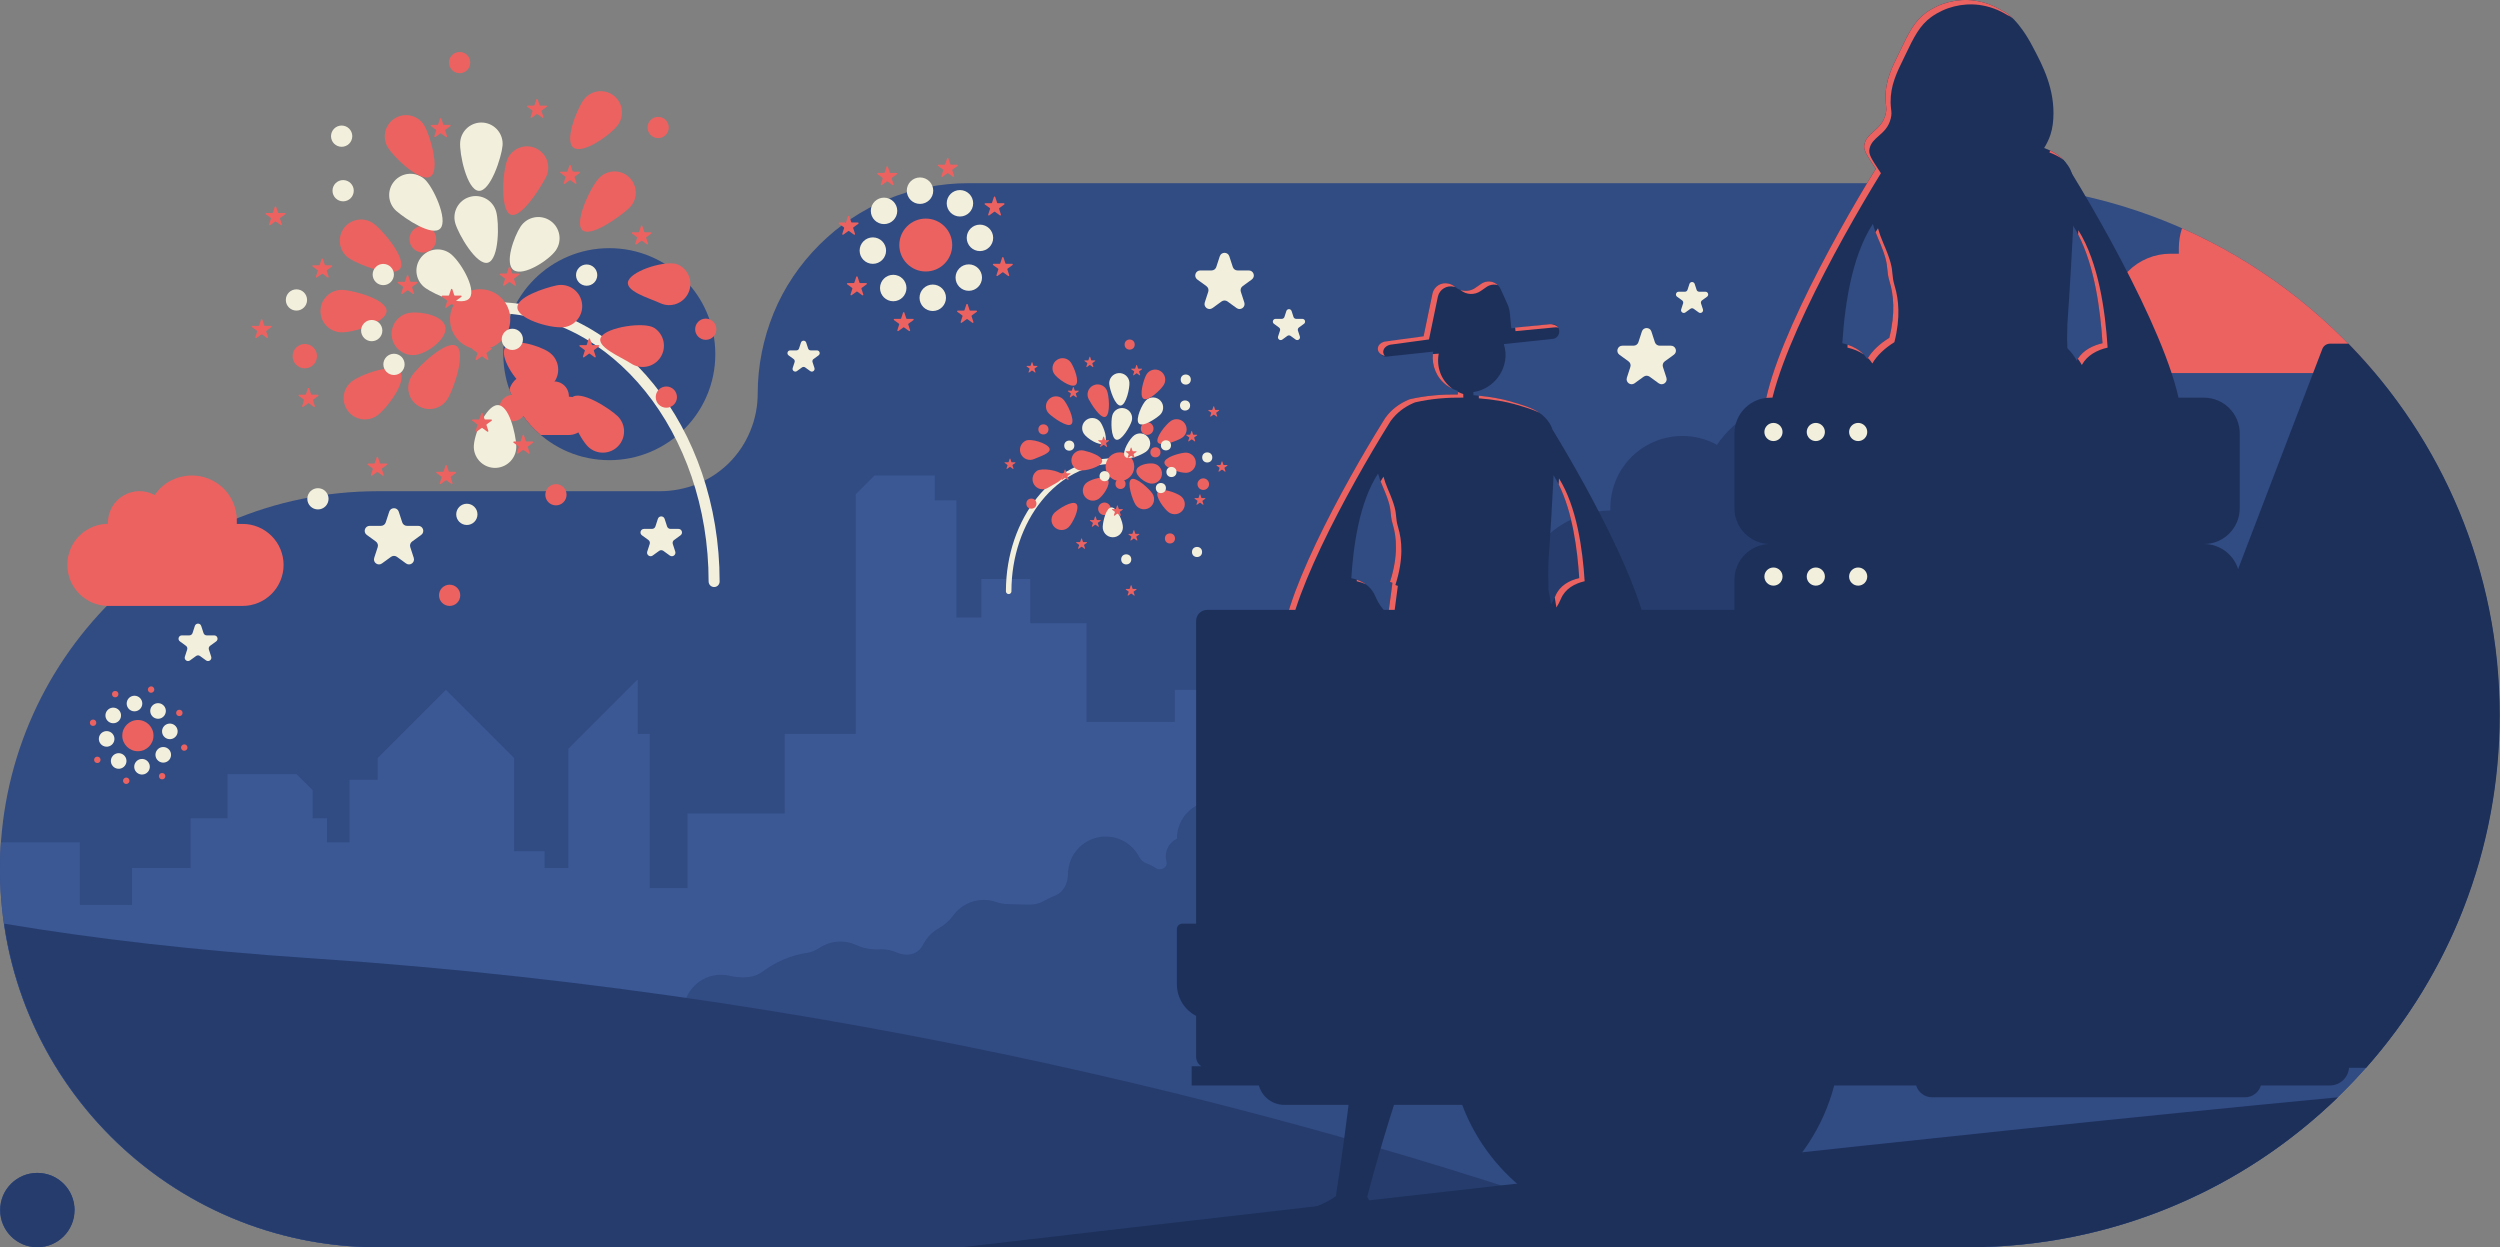 <?xml version="1.0" encoding="UTF-8"?><svg id="a" xmlns="http://www.w3.org/2000/svg" xmlns:xlink="http://www.w3.org/1999/xlink" viewBox="0 0 908 453"><rect x="0" y="0" width="908" height="453" fill="#808080" stroke="none"/><defs><clipPath id="b"><rect width="908" height="453" style="fill:none; stroke-width:0px;"/></clipPath></defs><g style="clip-path:url(#b);"><path d="m714.568,453H137.295C61.469,453,0,391.531,0,315.705s61.469-137.295,137.295-137.295h102.305c4.7,0,9.3-.899,13.6-2.598,3.44-1.438,6.7-3.396,9.55-5.823.71-.579,1.39-1.209,2.05-1.868,3.3-3.296,5.9-7.192,7.7-11.587,1.8-4.295,2.7-8.99,2.7-13.585,0-9.988,2-19.977,5.8-29.266,3.8-9.29,9.5-17.681,16.6-24.773,7.1-7.092,15.5-12.686,24.8-16.581,9.3-3.796,19.2-5.794,29.3-5.794h362.868c106.719,0,193.232,86.513,193.232,193.232s-86.513,193.232-193.232,193.232ZM259.801,128.633c0,21.263-17.237,38.5-38.5,38.5s-38.5-17.237-38.5-38.5,17.237-38.5,38.5-38.5,38.5,17.237,38.5,38.5ZM27,439.5c0,7.455-6.044,13.5-13.5,13.5s-13.5-6.045-13.5-13.5c0-7.456,6.044-13.5,13.5-13.5s13.5,6.044,13.5,13.5Z" style="fill:#314b83; fill-rule:evenodd; stroke-width:0px;"/><path d="m443.024,93.082c.545-1.676,2.916-1.676,3.461,0l1.265,3.893c.243.75.941,1.257,1.73,1.257h4.093c1.762,0,2.495,2.256,1.069,3.291l-3.311,2.406c-.638.464-.905,1.285-.661,2.034l1.265,3.893c.544,1.676-1.374,3.07-2.8,2.034l-3.311-2.406c-.638-.463-1.501-.463-2.139,0l-3.311,2.406c-1.426,1.036-3.344-.358-2.8-2.034l1.265-3.893c.244-.749-.023-1.57-.661-2.034l-3.311-2.406c-1.426-1.035-.693-3.291,1.069-3.291h4.093c.788,0,1.487-.507,1.73-1.257l1.265-3.893Z" style="fill:#f2f0dc; stroke-width:0px;"/><path d="m238.938,188.446c.386-1.187,2.067-1.187,2.452,0l.897,2.76c.173.531.668.89,1.226.89h2.901c1.249,0,1.768,1.598.758,2.332l-2.347,1.706c-.452.328-.641.91-.468,1.441l.896,2.759c.386,1.188-.974,2.175-1.984,1.441l-2.347-1.705c-.452-.328-1.064-.328-1.515,0l-2.347,1.705c-1.011.734-2.37-.253-1.984-1.441l.896-2.759c.173-.531-.016-1.113-.468-1.441l-2.347-1.706c-1.01-.734-.491-2.332.758-2.332h2.901c.558,0,1.053-.359,1.226-.89l.896-2.76Z" style="fill:#f2f0dc; stroke-width:0px;"/><path d="m141.364,185.838c.545-1.676,2.916-1.676,3.46,0l1.265,3.894c.244.749.942,1.257,1.73,1.257h4.094c1.762,0,2.495,2.255,1.069,3.29l-3.312,2.406c-.637.464-.904,1.285-.66,2.034l1.265,3.893c.544,1.676-1.374,3.07-2.8,2.034l-3.311-2.406c-.638-.463-1.501-.463-2.139,0l-3.312,2.406c-1.425,1.036-3.343-.358-2.799-2.034l1.265-3.893c.244-.749-.023-1.57-.661-2.034l-3.312-2.406c-1.425-1.035-.692-3.29,1.07-3.29h4.093c.788,0,1.487-.508,1.73-1.257l1.265-3.894Z" style="fill:#f2f0dc; stroke-width:0px;"/><path d="m596.329,120.402c.545-1.676,2.916-1.676,3.46,0l1.265,3.893c.244.749.942,1.257,1.73,1.257h4.094c1.762,0,2.495,2.255,1.069,3.291l-3.312,2.406c-.637.463-.904,1.284-.661,2.033l1.265,3.894c.545,1.676-1.373,3.069-2.799,2.033l-3.312-2.406c-.637-.463-1.5-.463-2.138,0l-3.312,2.406c-1.425,1.036-3.344-.357-2.799-2.033l1.265-3.894c.243-.749-.023-1.57-.661-2.033l-3.312-2.406c-1.425-1.036-.693-3.291,1.07-3.291h4.093c.788,0,1.487-.508,1.73-1.257l1.265-3.893Z" style="fill:#f2f0dc; stroke-width:0px;"/><path d="m613.604,103.123c.3-.923,1.605-.923,1.904,0l.697,2.143c.134.412.518.691.952.691h2.253c.97,0,1.373,1.242.588,1.812l-1.822,1.324c-.351.255-.498.707-.364,1.119l.696,2.143c.3.923-.756,1.69-1.541,1.12l-1.822-1.325c-.351-.255-.826-.255-1.177,0l-1.823,1.325c-.785.57-1.841-.197-1.541-1.12l.696-2.143c.134-.412-.012-.864-.363-1.119l-1.823-1.324c-.785-.57-.382-1.812.588-1.812h2.253c.434,0,.819-.279.953-.691l.696-2.143Z" style="fill:#f2f0dc; stroke-width:0px;"/><path d="m467.202,112.973c.299-.923,1.604-.923,1.904,0l.696,2.142c.134.413.519.692.953.692h2.253c.97,0,1.373,1.241.588,1.811l-1.823,1.325c-.351.255-.497.707-.363,1.119l.696,2.143c.3.922-.756,1.69-1.541,1.119l-1.823-1.324c-.351-.255-.826-.255-1.177,0l-1.822,1.324c-.785.571-1.841-.197-1.541-1.119l.696-2.143c.134-.412-.013-.864-.364-1.119l-1.822-1.325c-.785-.57-.382-1.811.588-1.811h2.253c.434,0,.818-.279.952-.692l.697-2.142Z" style="fill:#f2f0dc; stroke-width:0px;"/><path d="m290.903,124.427c.299-.922,1.604-.922,1.904,0l.696,2.143c.134.412.519.692.953.692h2.253c.97,0,1.373,1.241.588,1.811l-1.823,1.324c-.35.255-.497.707-.363,1.12l.696,2.142c.3.923-.756,1.69-1.541,1.12l-1.823-1.324c-.35-.255-.826-.255-1.177,0l-1.822,1.324c-.785.57-1.841-.197-1.541-1.12l.696-2.142c.134-.413-.013-.865-.364-1.12l-1.822-1.324c-.785-.57-.382-1.811.588-1.811h2.253c.434,0,.818-.28.953-.692l.696-2.143Z" style="fill:#f2f0dc; stroke-width:0px;"/><path d="m70.774,227.337c.363-1.116,1.942-1.116,2.304,0l.842,2.593c.162.499.627.837,1.152.837h2.726c1.174,0,1.662,1.501.712,2.191l-2.205,1.603c-.425.308-.602.855-.44,1.354l.842,2.593c.363,1.116-.915,2.044-1.864,1.354l-2.205-1.602c-.425-.309-1-.309-1.424,0l-2.205,1.602c-.949.69-2.227-.238-1.864-1.354l.842-2.593c.162-.499-.015-1.046-.44-1.354l-2.205-1.603c-.949-.69-.461-2.191.712-2.191h2.726c.525,0,.99-.338,1.152-.837l.842-2.593Z" style="fill:#f2f0dc; stroke-width:0px;"/><path d="m69.699,172.692c4.323.012,8.469,1.722,11.543,4.762,1.516,1.515,2.717,3.315,3.535,5.296s1.235,4.104,1.228,6.247v1.292h2.099c1.956,0,3.892.385,5.699,1.133,1.807.749,3.449,1.846,4.832,3.229,1.383,1.383,2.48,3.025,3.228,4.831.749,1.807,1.134,3.744,1.134,5.7,0,1.955-.385,3.892-1.134,5.699-.748,1.807-1.845,3.449-3.228,4.832-1.383,1.382-3.025,2.479-4.832,3.228-1.807.748-3.744,1.134-5.699,1.134h-48.755c-1.95-.001-3.881-.386-5.681-1.134s-3.436-1.844-4.812-3.225c-2.086-2.069-3.513-4.708-4.103-7.586-.59-2.878-.315-5.866.79-8.588,1.104-2.722,2.989-5.057,5.417-6.711,2.428-1.653,5.291-2.552,8.228-2.583v-.363c.007-1.993.521-3.951,1.493-5.691.982-1.734,2.401-3.182,4.117-4.197,1.715-1.023,3.667-1.579,5.664-1.615,1.996-.035,3.967.452,5.718,1.413,1.492-2.202,3.501-4.003,5.852-5.247,2.376-1.209,5.002-1.845,7.668-1.856Z" style="fill:#eb6261; fill-rule:evenodd; stroke-width:0px;"/><path d="m654.454,145.365c9.86.028,19.314,3.928,26.325,10.861,3.458,3.454,6.198,7.559,8.062,12.077,1.864,4.518,2.815,9.36,2.799,14.248v2.945h4.786c4.461,0,8.877.879,12.998,2.586,4.121,1.707,7.865,4.208,11.019,7.362s5.655,6.898,7.362,11.019c1.707,4.121,2.586,8.537,2.586,12.998,0,4.46-.879,8.877-2.586,12.997-1.707,4.121-4.208,7.865-7.362,11.019-3.154,3.154-6.898,5.656-11.019,7.363-4.121,1.707-8.537,2.585-12.998,2.585h-111.188c-4.448,0-8.851-.879-12.958-2.585-4.106-1.705-7.836-4.205-10.975-7.356-4.756-4.718-8.012-10.737-9.356-17.3-1.345-6.563-.718-13.377,1.801-19.585,2.518-6.208,6.817-11.533,12.354-15.304s12.066-5.821,18.765-5.891v-.828c.016-4.545,1.187-9.011,3.405-12.978,2.24-3.957,5.477-7.257,9.389-9.573,3.911-2.332,8.364-3.602,12.917-3.682,4.553-.081,9.048,1.03,13.04,3.222,3.402-5.022,7.985-9.13,13.346-11.966,5.418-2.759,11.408-4.209,17.488-4.234Z" style="fill:#253c6d; fill-rule:evenodd; stroke-width:0px;"/><path d="m792.501,82.896c27.132,11.972,50.989,30.004,69.857,52.38-1.025.149-2.062.225-3.103.225h-70.962c-2.846,0-5.665-.561-8.295-1.65-2.63-1.09-5.019-2.686-7.032-4.699-2.013-2.013-3.61-4.403-4.699-7.033-1.089-2.629-1.65-5.448-1.65-8.295,0-2.846.561-5.665,1.65-8.295,1.089-2.63,2.686-5.019,4.699-7.032,2.013-2.013,4.402-3.61,7.032-4.699,2.63-1.089,5.449-1.65,8.295-1.65h3.055v-1.88c-.008-2.507.382-4.995,1.153-7.372ZM196.4,157.998c-5.12-4.346-9.089-10.008-11.384-16.462.086-.327.194-.648.323-.962.382-.925.942-1.765,1.65-2.472,1.435-1.419,3.371-2.218,5.389-2.223,1.244.005,2.471.301,3.58.866,1.097.581,2.035,1.422,2.732,2.45.817-.449,1.737-.677,2.669-.66.932.017,1.843.276,2.644.754.801.474,1.463,1.149,1.922,1.959.454.812.694,1.727.697,2.657v.169c1.371.015,2.707.434,3.841,1.206,1.133.772,2.013,1.862,2.529,3.133.515,1.271.644,2.665.368,4.009-.275,1.343-.941,2.576-1.915,3.541-.642.645-1.406,1.157-2.246,1.506-.841.349-1.742.529-2.653.529h-10.146Z" style="fill:#eb6261; fill-rule:evenodd; stroke-width:0px;"/><path d="m137.295,453h577.273c70.81,0,132.723-38.088,166.372-94.894l-18.266-25.013-234.968-34.568-152.922-47.987h-48.106v11.663h-32.072v-35.862h-20.408v-16.036h-17.786v13.995h-9.04v-42.568h-7.872v-9.038h-21.865l-6.852,6.852v87.03h-25.804v28.864h-35.278v27.115h-13.704v-55.979h-4.375v-19.826l-25.219,25.22v43.296h-8.602v-6.122h-11.079v-33.821l-24.782-24.783-24.783,24.783v7.872h-10.204v22.741h-8.161v-8.746h-5.249v-10.205l-5.831-5.83h-25.076v16.035h-13.41v18.076h-21.283v13.412h-18.953v-22.742H.342c-.227,3.228-.342,6.486-.342,9.771,0,75.826,61.469,137.295,137.295,137.295Zm-110.295-13.396l-9.16-12.892c5.327,1.807,9.161,6.85,9.161,12.787,0,.035-0.0.07-0.0.105Z" style="fill:#3b5895; fill-rule:evenodd; stroke-width:0px;"/><path d="m798.235,433.997c-1.733-.23-3.427-.583-5.072-1.051-1.582-.45-3.263-.45-4.846,0-3.117.887-6.408,1.362-9.809,1.362-6.334,0-12.283-1.646-17.443-4.534-2.802-1.568-6.289-1.568-9.091,0-5.16,2.888-11.109,4.534-17.443,4.534-7.437,0-14.344-2.27-20.066-6.155-2.567-1.742-5.9-2.077-8.764-.884-4.232,1.764-8.876,2.738-13.748,2.738-2.814,0-5.499,1.341-7.194,3.588-6.528,8.656-16.898,14.251-28.575,14.251-12.511,0-23.521-6.422-29.914-16.15-3.307-5.033-12.215-7.569-17.673-5.024-4.588,2.14-9.705,3.335-15.101,3.335-4.648,0-9.088-.887-13.162-2.5-6.433-2.547-20.97,1.246-25.343,6.608-6.559,8.042-16.546,13.177-27.733,13.177-10.327,0-19.631-4.376-26.16-11.374-2.319-2.486-5.901-3.535-9.196-2.701-2.815.712-5.764,1.091-8.8,1.091-12.484,0-23.474-6.395-29.873-16.088-3.017-4.571-10.199-6.616-15.169-4.315-4.565,2.115-9.651,3.294-15.013,3.294-14.722,0-27.367-8.894-32.854-21.601-.551-1.275-1.671-2.237-3.011-2.599-1.994-.54-4.131.315-5.216,2.073-6.3,10.204-17.585,17.005-30.458,17.005-6.53,0-12.651-1.75-17.92-4.806-3.598-2.087-8.393-1.627-11.526,1.109-6.288,5.492-14.515,8.819-23.519,8.819-19.755,0-35.77-16.014-35.77-35.769,0-.016-.013-.029-.029-.028-.288.018-.58.028-.873.028-7.564,0-13.695-6.132-13.695-13.696,0-7.563,6.131-13.695,13.695-13.695,1.096,0,2.163.129,3.184.372,3.939.938,8.679.936,11.906-1.509,4.673-3.541,10.244-5.96,16.31-6.856,1.6-.236,3.087-.946,4.438-1.833,2.156-1.417,4.737-2.241,7.51-2.241,2.049,0,3.993.45,5.738,1.256,2.569,1.187,5.532,1.744,8.356,1.57.281-.017.565-.026.851-.026,1.97,0,3.843.416,5.535,1.165,2.275,1.006,5.002,1.165,7.122-.136,1.103-.677,1.943-1.71,2.533-2.863,1.24-2.422,3.18-4.427,5.553-5.746,2.062-1.147,3.902-2.776,5.288-4.686,2.488-3.432,6.531-5.664,11.094-5.664,1.646,0,3.224.291,4.686.823,2.05.746,4.388.76,6.57.76.726,0,1.483.031,2.252.063,2.771.114,5.705.235,7.974-1.067,1.476-.847,3.017-1.591,4.615-2.224,2.891-1.145,4.512-4.557,4.512-7.667,0-7.564,6.132-13.695,13.696-13.695,5.291,0,9.882,3.001,12.162,7.394.577,1.111,1.569,1.971,2.75,2.385,1.2.421,2.324,1.004,3.345,1.723,1.159.817,3.089.305,3.706-.971.223-.461.245-.983.107-1.476-.168-.604-.258-1.24-.258-1.897,0-2.803,1.636-5.224,4.006-6.359.023-.011.037-.034.037-.06,0-7.563,6.132-13.695,13.696-13.695,7.563,0,13.695,6.132,13.695,13.695,0,3.041,1.666,6.369,4.53,7.393,13.833,4.942,23.732,18.162,23.732,33.693,0,4.707-.909,9.201-2.561,13.317-.698,1.738.687,3.792,2.561,3.792,10.326,0,19.631,4.376,26.16,11.374,2.319,2.486,5.9,3.535,9.195,2.701,2.816-.712,5.764-1.091,8.801-1.091,4.648,0,9.088.887,13.162,2.5,6.433,2.547,20.97-1.246,25.343-6.608,6.559-8.042,16.546-13.177,27.733-13.177,12.51,0,23.521,6.422,29.914,16.15,3.307,5.032,12.215,7.569,17.673,5.024,4.587-2.14,9.704-3.335,15.101-3.335,2.814,0,5.499-1.341,7.194-3.588,6.528-8.656,16.898-14.251,28.575-14.251,7.437,0,14.345,2.27,20.067,6.154,2.566,1.743,5.899,2.077,8.763.884,4.233-1.763,8.877-2.737,13.748-2.737,6.334,0,12.283,1.646,17.443,4.533,2.802,1.569,6.289,1.569,9.091,0,5.16-2.887,11.109-4.533,17.443-4.533,3.401,0,6.692.475,9.809,1.362,1.583.45,3.264.45,4.846,0,3.117-.887,6.408-1.362,9.81-1.362,3.605,0,7.086.533,10.368,1.525,2.416.731,5.051.415,7.224-.87,4.635-2.74,9.941-4.464,15.612-4.866.048-.003.085-.043.085-.09,0-19.755,16.014-35.77,35.769-35.77,8.473,0,16.258,2.946,22.387,7.87-17.888,45.401-52.47,82.398-96.183,103.429Z" style="fill:#314b83; fill-rule:evenodd; stroke-width:0px;"/><path d="m610.336,453H137.397c-69.113,0-126.299-51.067-135.883-117.526,32.447,5.452,69.611,9.778,112.092,12.61,205.367,13.691,382.417,62.575,496.73,104.916Zm-596.734,0c7.456,0,13.5-6.044,13.5-13.5s-6.044-13.5-13.5-13.5S.102,432.044.102,439.5s6.044,13.5,13.5,13.5Z" style="fill:#253c6d; fill-rule:evenodd; stroke-width:0px;"/><path d="m349.33,453.001h365.34c52.266,0,99.684-20.751,134.468-54.463-140.868,13.375-336.167,35.301-499.808,54.463Z" style="fill:#1d305a; fill-rule:evenodd; stroke-width:0px;"/><path d="m520.288,106.522l-3.353,16.14-13.857,1.48c-1.376.147-2.382,1.471-2.245,2.956.136,1.486,1.362,2.571,2.738,2.424l16.945-1.811c-.695,4.464.827,9.223,4.929,12.258,1.292.928,2.654,1.589,4.038,2.006.008.423.019.857.035,1.303-5.572-.079-11.638.364-17.472,1.716l-.562.216c-3.4,1.464-6.202,3.605-8.24,6.42l-.022-.003-.183.292c-.329.473-.636.964-.921,1.474-13.705,22.048-38.542,66.991-36.358,83.855.22,1.698.419,3.29.606,4.781h0v.002c2.196,17.529,2.627,20.965,13.665,15.094,8.058-4.287,9.656-14.802,9.995-22.544,3.02-.201,6.855-1.796,11.718-3.998.625-.283,1.175-.551,1.655-.808-1.272,10.527-2.211,19.529-2.896,26.717-2.52,26.015-3.512,46.059-4.474,65.502-1.198,24.215-2.35,47.496-6.35,80.218-1.556,12.535-3.138,23.449-4.48,32.092l.154.015c-.845.611-1.83,1.258-3.012,1.909-5.226,2.892-10.123,3.523-13.192,3.918h-.001c-1.979.255-3.198.412-3.256,1.015-.066,1.75,10.129,3.66,10.835,3.728l.52.088c8.29,1.41,17.747,3.018,20.353-1.288,1.361-2.356.653-6.157-1.033-9.063,5.4-20.384,10.719-36.812,14.708-48.211,4.543-12.988,11.481-31.522,19.639-53.319l.001-.002.001-.002c1.891-5.053,3.848-10.28,5.855-15.655,3.976,8.005,7.82,15.717,11.471,23.043l.002.003.002.004c10.383,20.831,19.212,38.543,25.082,50.988,5.74,12.163,13.769,30.36,22.218,53.294-1.708,2.089-2.751,4.899-2.031,6.94,1.485,3.955,9.645,4.153,16.797,4.327l.449.011c.6.057,9.425.127,9.651-1.322.048-.504-.945-.829-2.558-1.356-2.501-.818-6.491-2.122-10.393-5.336-.123-.101-.242-.201-.359-.301l.216.021c-2.507-9.062-6.521-24.063-10.867-42.815-7.383-32.128-10.952-55.163-14.664-79.121h0c-2.98-19.237-6.052-39.069-11.265-64.682-1.596-7.897-3.741-18.01-6.502-29.926,4.21,1.874,7.599,3.19,10.325,3.372.339,7.742,1.937,18.257,9.995,22.544,11.038,5.871,11.469,2.435,13.665-15.094l.001-.014.002-.013c.186-1.484.384-3.068.603-4.756,2.104-16.243-20.862-58.538-34.802-81.331-.353-1.149-.842-2.006-1.483-2.865-.365-.504-.749-.965-1.156-1.391l-.021-.034-.01.001c-2.877-2.988-6.871-4.209-13.082-5.986-2.892-.832-7.481-1.685-12.907-2.106-.013-.376-.017-.759-.011-1.149,5.576-.821,10.479-5.184,11.52-11.45.344-1.952.155-4.026-.48-5.968l17.887-1.911c1.376-.147,2.382-1.47,2.245-2.956-.136-1.485-1.362-2.57-2.738-2.423l-14.677,1.568-.505-5.391c-.113-1.201-.424-2.374-.92-3.473l-2.411-5.336c-1.059-2.342-3.775-3.434-6.16-2.475-.331.133-.647.303-.941.507l-2.135,1.478c-2.235,1.548-5.228,1.415-7.317-.325l-.18-.15c-.577-.48-1.254-.826-1.983-1.01l-.241-.061c-2.577-.652-5.191.926-5.815,3.511Zm44.68,109.831c-.494,1.179-1.063,2.218-1.657,3.145-.234-1.754-.541-3.531-.929-5.328.021-1.887.011-3.87-.073-5.5.07-2.608.08-4.59.08-4.59.009-.089.972-13.879,1.684-27.873.069-1.274.13-2.47.183-3.594,6.463,10.347,8.578,25.657,9.322,37.355-3.623.835-7.061,2.699-8.61,6.385Zm-60.795,7.149c.478-3.781.996-7.731,1.557-11.84-.315-.106-.614-.209-.897-.309,3.082-9.53,2.384-16.358,1.016-20.907-.544-1.812-.64-2.89-.737-3.976-.171-1.918-.345-3.864-2.988-9.93-.689-1.593-1.216-3.11-1.612-4.549-6.774,10.348-8.96,26.042-9.719,37.977,3.624.835,7.061,2.699,8.61,6.385,1.343,3.199,3.231,5.375,4.681,7.045l.089.104Z" style="fill:#1d305a; fill-rule:evenodd; stroke-width:0px;"/><path d="m517.041,122.148l3.247-15.626c.624-2.585,3.238-4.163,5.815-3.511l.241.061c.729.184,1.406.53,1.983,1.01l.18.15c.018.015.037.031.055.046-.083-.026-.168-.05-.253-.071l-.241-.061c-2.577-.652-5.191.925-5.815,3.51l-3.247,15.626-13.467,1.829c-1.923.147-3.328,1.47-3.138,2.956.057.441.247.846.538,1.195-1.331-.301-2.358-1.199-2.503-2.33-.19-1.485,1.215-2.809,3.139-2.956l13.466-1.828Z" style="fill:#eb6261; stroke-width:0px;"/><path d="m520.407,128.607c-.372,4.195,1.21,8.529,5.038,11.362.713.512,1.447.943,2.194,1.296-.077-.053-.153-.107-.229-.161-4.225-3.127-5.714-8.083-4.86-12.661l-2.143.164Z" style="fill:#eb6261; stroke-width:0px;"/><path d="m529.491,142.345c.007.305.016.616.027.933-5.572-.079-11.638.364-17.472,1.716l-.562.216c-3.4,1.464-6.202,3.605-8.24,6.42l-.022-.003-.183.292c-.329.473-.636.964-.921,1.474-13.705,22.048-38.542,66.991-36.358,83.855.22,1.698.419,3.29.606,4.781v.002c1.459,11.639,2.138,17.065,5.662,17.678-1.899-2.192-2.562-7.487-3.697-16.544v-.001c-.187-1.491-.386-3.084-.606-4.781-2.185-16.865,22.653-61.808,36.358-83.856.285-.509.592-1.001.92-1.473l.184-.293.022.003c2.038-2.815,4.84-4.956,8.24-6.42l.562-.216c5.833-1.352,11.9-1.795,17.472-1.716-.016-.445-.027-.88-.035-1.303-.659-.198-1.313-.452-1.957-.764Z" style="fill:#eb6261; stroke-width:0px;"/><path d="m574.387,235.431c.421,7.644,2.186,17.562,9.953,21.694.218.115.43.227.639.335-6.912-4.686-8.35-14.448-8.669-21.745-.607-.04-1.248-.137-1.923-.284Z" style="fill:#eb6261; stroke-width:0px;"/><path d="m559.06,149.883c-2.668-1.809-6.162-2.856-11.003-4.241-2.539-.73-6.384-1.477-10.955-1.933-.003.326.002.646.013.962,5.426.42,10.015,1.273,12.907,2.105,3.734,1.069,6.667,1.936,9.038,3.107Z" style="fill:#eb6261; stroke-width:0px;"/><path d="m566.034,118.993c-.688-.826-1.937-1.332-3.29-1.229l-12.441,1.229.12,1.275,14.286-1.369c.459-.036.907,0,1.325.094Z" style="fill:#eb6261; stroke-width:0px;"/><path d="m544.003,103.554c-1.322-1.263-3.306-1.704-5.103-.982-.331.133-.647.303-.941.507l-2.135,1.478c-1.624,1.125-3.649,1.362-5.435.74l.082.069c2.089,1.74,5.083,1.873,7.318.325l2.135-1.478c.294-.203.609-.374.941-.507,1.038-.417,2.139-.446,3.138-.152Z" style="fill:#eb6261; stroke-width:0px;"/><path d="m564.689,216.988c.095-.207.189-.418.279-.635,1.549-3.686,4.987-5.55,8.61-6.385-.667-10.498-2.439-23.904-7.466-34.022.039-.763.076-1.495.109-2.199,6.463,10.347,8.578,25.657,9.322,37.355-3.624.836-7.062,2.699-8.61,6.386-.494,1.178-1.063,2.217-1.657,3.144-.16-1.204-.355-2.419-.587-3.644Z" style="fill:#eb6261; stroke-width:0px;"/><path d="m504.308,222.443c.44-3.457.913-7.054,1.422-10.781-.314-.106-.613-.209-.897-.309,3.082-9.53,2.384-16.358,1.016-20.907-.544-1.812-.64-2.89-.737-3.976-.171-1.918-.345-3.864-2.988-9.93-.252-.582-.482-1.154-.692-1.715.336-.581.684-1.148,1.045-1.699.396,1.438.923,2.955,1.612,4.548,2.643,6.066,2.817,8.012,2.988,9.93.096,1.086.192,2.164.736,3.977,1.369,4.548,2.066,11.376-1.015,20.906.283.1.582.203.897.309-.561,4.109-1.079,8.06-1.556,11.841l-.09-.104c-.537-.619-1.134-1.306-1.741-2.09Z" style="fill:#eb6261; stroke-width:0px;"/><path d="m492.794,210.549c-.013.185-.025.369-.036.553,1.13.261,2.243.622,3.286,1.107-.986-.702-2.091-1.246-3.25-1.66Z" style="fill:#eb6261; stroke-width:0px;"/><path d="m711.533,19.262c2.491-1.242,5.28-1.467,7.994-.91,2.719-.528,5.964.672,8.076,2.355,4.045,3.153,6.173,8.786,5.302,13.737-1.873,11.271-14.693,17.148-24.216,10.31-9.043-6.693-7.102-20.722,2.844-25.492Z" style="fill:#1d305a; stroke-width:0px;"/><path d="m723.388,31.663c1.436,1.52-1.967,5.043-3.184,11.54-.968,4.941-.197,9.26.589,12.396-2.29.175-4.492.457-6.782.632-.594-4.104-.726-7.869-.729-10.929-.045-8.79,1.523-10.713,2.088-11.448,2.418-2.532,6.671-3.604,8.018-2.191Z" style="fill:#1d305a; stroke-width:0px;"/><path d="m750.796,132.54c-9.128-1.495-16.507-1.895-21.538-2.069-10.684-.306-16.139.713-24.713-.11-.817-.079-1.735-.167-2.654-.255-7.33-.91-13.143-2.6-16.729-3.871,3.517-10.878,2.72-18.671,1.159-23.863-1.717-5.722.475-5.027-4.252-15.874-4.13-9.555-3.172-16.721-2.138-21.046,1.808-7.029,6.374-11.94,12.822-14.716.214-.082.428-.165.642-.247,16.022-3.713,33.586-1.423,41.105.74,8.121,2.324,12.923,3.814,16.288,8.459,2.647,3.547,3.029,7.082,1.994,26.43-.813,15.974-1.913,31.714-1.922,31.816,0,0-.012,2.263-.091,5.239.143,2.792.097,6.492.027,9.367Z" style="fill:#1d305a; stroke-width:0px;"/><path d="m683.322,58.061c-15.321,24.337-45.324,77.954-42.762,97.734.252,1.938.479,3.757.693,5.459,2.506,20.009,2.997,23.931,15.597,17.229,9.198-4.893,11.022-16.896,11.409-25.733,3.448-.23,7.825-2.05,13.375-4.563,7.027-3.182,5.676-4.74,2.672-8.202-1.655-1.906-3.811-4.39-5.344-8.041-1.767-4.209-5.691-6.335-9.828-7.289.925-14.542,3.706-33.972,12.731-45.651,11.868-15.358,5.917-20.361,1.457-20.943Z" style="fill:#1d305a; stroke-width:0px;"/><path d="m749.444,58.061c15.322,24.337,45.324,77.954,42.762,97.734-.251,1.938-.479,3.757-.692,5.459-2.506,20.009-2.998,23.931-15.597,17.229-9.198-4.893-11.023-16.896-11.409-25.733-3.448-.23-7.825-2.05-13.376-4.563-7.027-3.182-5.675-4.74-2.671-8.202,1.655-1.906,3.81-4.39,5.344-8.041,1.767-4.209,5.691-6.335,9.827-7.289-.925-14.542-3.705-33.972-12.73-45.651-11.868-15.358-5.917-20.361-1.458-20.943Z" style="fill:#1d305a; stroke-width:0px;"/><path d="m755.819,136.984c0,11.971-17.797,21.676-39.75,21.676s-39.751-9.705-39.751-21.676,17.797-21.675,39.751-21.675,39.75,9.704,39.75,21.675Z" style="fill:#1d305a; stroke-width:0px;"/><path d="m738.345,17.1c3.559,6.673,8.083,15.347,7.415,26.098-.741,11.863-7.785,12.085-7.34,22.91.074.667.074,1.113.148,1.779,1.038,10.677,7.414,14.978,6.895,25.58-.519,8.378-5.263,18.017-13.494,22.54-16.237,8.823-40.334-5.339-42.039-17.573-.593-4.3,1.705-7.192,2.818-10.973.716-2.398.691-4.957-.074-7.34-.668-2.446-3.189-6.302-8.157-13.938-6.45-9.861-7.933-11.344-7.34-13.865,1.038-4.449,6.303-4.968,7.711-10.974.519-2.15,0-2.818-.074-5.708-.074-6.155,2.15-10.751,4.893-16.312,3.708-7.859,5.71-11.641,9.788-14.681,5.06-3.642,11.312-5.232,17.497-4.448,3.635.494,7.124,1.758,10.232,3.707,1.557.519,6.154,3.633,11.121,13.198Z" style="fill:#1d305a; stroke-width:0px;"/><path d="m730.986,6.586c-.826-.61-1.48-.946-1.907-1.088-3.108-1.949-6.596-3.213-10.232-3.707-6.185-.784-12.437.806-17.497,4.448-4.078,3.04-6.08,6.822-9.787,14.681-2.743,5.561-4.968,10.157-4.894,16.312.027,1.059.114,1.82.188,2.465.128,1.115.215,1.882-.113,3.244-.757,3.227-2.627,4.87-4.356,6.389-1.49,1.309-2.875,2.526-3.356,4.585-.477,2.03.392,3.388,4.12,8.993-15.783,25.575-43.19,75.543-40.736,94.483.251,1.938.479,3.756.692,5.457v.002c1.212,9.677,1.953,15.591,3.82,18.361-3.346-1.364-4.126-7.586-5.675-19.956l-.001-.002c-.213-1.702-.441-3.52-.692-5.457-2.453-18.941,24.953-68.909,40.736-94.483-3.727-5.606-4.597-6.963-4.119-8.993.48-2.059,1.866-3.276,3.355-4.585,1.73-1.52,3.599-3.162,4.356-6.389.329-1.362.241-2.129.114-3.244-.074-.645-.161-1.405-.188-2.465-.074-6.155,2.15-10.751,4.893-16.312,3.708-7.859,5.71-11.641,9.788-14.681,5.06-3.642,11.312-5.232,17.497-4.448,3.635.494,7.124,1.758,10.232,3.707.709.236,2.047,1.009,3.762,2.683Zm13.69,48.121c-.124.214-.249.425-.375.633,1.938.749,3.592,1.574,5.029,2.617-1.32-1.344-2.845-2.371-4.654-3.25Zm29.182,122.478c-5.837-5.804-7.171-15.434-7.495-22.84-.569-.038-1.164-.119-1.785-.24.475,7.944,2.265,17.895,9.28,23.08Zm-19.19-46.889c2.007-3.133,5.407-4.821,8.964-5.641-.777-12.216-2.863-27.881-8.861-39.504.027-.527.052-1.04.076-1.541,7.377,11.811,9.791,29.287,10.641,42.64-3.805.878-7.431,2.747-9.363,6.317-.41-.776-.897-1.533-1.457-2.271Zm-68.347-27.924c1.386,4.609,2.17,11.269-.133,20.317-3.407,2.116-6.069,4.596-7.766,7.32.603.592,1.145,1.258,1.609,2.004,1.679-2.885,4.436-5.508,8.012-7.728,2.303-9.049,1.52-15.709.133-20.318-.621-2.069-.73-3.299-.841-4.539-.195-2.189-.393-4.41-3.411-11.334-.786-1.818-1.387-3.55-1.839-5.193-.304.464-.599.937-.887,1.419.261.712.551,1.438.871,2.179,3.018,6.924,3.216,9.145,3.411,11.335.11,1.24.22,2.471.841,4.54Zm-9.439,26.364c-1.573-1.675-3.62-2.805-5.822-3.542-.025.355-.048.707-.07,1.056,2.104.485,4.153,1.274,5.892,2.486Z" style="fill:#eb6261; fill-rule:evenodd; stroke-width:0px;"/><path d="m852.971,124.819c33.988,34.827,54.93,82.442,54.93,134.949,0,49.127-18.333,93.972-48.53,128.067h-6.21c-.284,3.583-3.283,6.402-6.939,6.402h-25.059c-.748,2.489-3.056,4.301-5.788,4.301h-113.633c-2.732,0-5.04-1.812-5.788-4.301h-29.776c-7.929,30.521-35.668,53.055-68.67,53.055-30.406,0-56.344-19.127-66.438-46.006h-64.607c-4.411,0-8.124-2.987-9.227-7.049h-24.416v-6.961h3.573c-1.173-.698-1.959-1.978-1.959-3.441v-14.857c-4.152-2.171-6.985-6.519-6.985-11.528v-19.976c0-1.104.896-2,2-2h4.985v-109.961c0-2.209,1.79-4,4-4h191.523v-10.927c0-7.179,5.82-13,13-13-7.18,0-13-5.82-13-13v-27.151c0-7.179,5.82-13,13-13h157.52c7.179,0,13,5.821,13,13v27.151c0,7.18-5.821,13-13,13,5.824,0,10.753,3.83,12.407,9.109l30.587-79.948c.444-1.161,1.559-1.928,2.802-1.928h6.698Z" style="fill:#1d305a; fill-rule:evenodd; stroke-width:0px;"/><path d="m644.121,160.195c1.821,0,3.297-1.476,3.297-3.297,0-1.82-1.476-3.296-3.297-3.296s-3.297,1.476-3.297,3.296c0,1.821,1.476,3.297,3.297,3.297Zm0,52.514c1.821,0,3.297-1.476,3.297-3.296,0-1.821-1.476-3.297-3.297-3.297s-3.297,1.476-3.297,3.297c0,1.82,1.476,3.296,3.297,3.296Zm18.68-55.811c0,1.821-1.476,3.297-3.297,3.297s-3.297-1.476-3.297-3.297c0-1.82,1.476-3.296,3.297-3.296s3.297,1.476,3.297,3.296Zm-3.297,55.811c1.821,0,3.297-1.476,3.297-3.296,0-1.821-1.476-3.297-3.297-3.297s-3.297,1.476-3.297,3.297c0,1.82,1.476,3.296,3.297,3.296Zm18.68-55.811c0,1.821-1.476,3.297-3.297,3.297s-3.297-1.476-3.297-3.297c0-1.82,1.476-3.296,3.297-3.296s3.297,1.476,3.297,3.296Zm-3.297,55.811c1.821,0,3.297-1.476,3.297-3.296,0-1.821-1.476-3.297-3.297-3.297s-3.297,1.476-3.297,3.297c0,1.82,1.476,3.296,3.297,3.296Z" style="fill:#f2f0dc; fill-rule:evenodd; stroke-width:0px;"/><path d="m259.369,211.21c0-54.952-35.861-99.5-80.098-99.5" style="fill:none; stroke:#f2f0dc; stroke-linecap:round; stroke-width:4px;"/><circle cx="174.384" cy="115.984" r="10.947" style="fill:#eb6261; stroke-width:0px;"/><circle cx="153.577" cy="86.877" r="4.857" style="fill:#eb6261; stroke-width:0px;"/><path d="m159.969,82.94c2.815-3.202-2.603-15.085-5.805-17.9-3.202-2.814-8.08-2.5-10.894.702-2.815,3.202-2.5,8.08.702,10.894s13.183,9.506,15.997,6.304Z" style="fill:#f2f0dc; stroke-width:0px;"/><path d="m250.016,106.388c1.814-3.858.157-8.456-3.702-10.269-3.858-1.814-16.236,1.864-18.049,5.722-1.814,3.858,7.623,6.436,11.482,8.249,3.858,1.814,8.456.156,10.269-3.702Z" style="fill:#eb6261; stroke-width:0px;"/><circle cx="186.211" cy="148.195" r="4.799" style="fill:#eb6261; stroke-width:0px;"/><path d="m161.792,118.931c-.548-4.228-8.61-5.886-12.838-5.337-4.228.549-7.21,4.422-6.661,8.649.549,4.228,4.421,7.21,8.649,6.661,4.228-.549,11.399-5.746,10.85-9.973Z" style="fill:#eb6261; stroke-width:0px;"/><path d="m224.562,161.98c2.923-3.103,2.777-7.988-.327-10.911-3.103-2.923-13.687-9.691-16.61-6.588-2.922,3.104,2.922,14.904,6.026,17.826,3.103,2.923,7.989,2.777,10.911-.327Z" style="fill:#eb6261; stroke-width:0px;"/><path d="m211.287,109.582c-.896-4.168-5.002-6.82-9.17-5.924-4.167.897-15.05,4.302-14.154,8.47.897,4.168,13.232,7.52,17.4,6.624,4.168-.896,6.82-5.002,5.924-9.17Z" style="fill:#eb6261; stroke-width:0px;"/><path d="m162.42,145.101c2.349-3.557,6.896-17.097,3.338-19.446-3.557-2.349-13.872,7.381-16.221,10.938-2.349,3.558-1.37,8.346,2.187,10.695,3.558,2.35,8.346,1.37,10.696-2.187Z" style="fill:#eb6261; stroke-width:0px;"/><path d="m145.387,97.512c2.349-3.558-6.449-14.167-10.006-16.516-3.558-2.349-8.346-1.37-10.696,2.187-2.349,3.558-1.369,8.346,2.188,10.695,3.557,2.349,16.164,7.191,18.514,3.634Z" style="fill:#eb6261; stroke-width:0px;"/><path d="m177.215,95.396c4.098-1.176,4.152-14.497,2.976-18.595-1.176-4.098-5.451-6.467-9.549-5.291-4.097,1.176-6.466,5.451-5.291,9.549,1.176,4.098,7.766,15.513,11.864,14.338Z" style="fill:#f2f0dc; stroke-width:0px;"/><path d="m198.265,64.405c1.954-3.789.465-8.445-3.324-10.398-3.79-1.953-8.445-.465-10.398,3.325-1.953,3.789-3.038,18.572.751,20.525,3.79,1.953,11.018-9.662,12.971-13.451Z" style="fill:#eb6261; stroke-width:0px;"/><path d="m201.959,90.8c2.349-3.558,1.37-8.346-2.188-10.695-3.557-2.349-8.345-1.37-10.695,2.188-2.349,3.557-6.012,13.503-2.454,15.852,3.557,2.349,12.987-3.787,15.337-7.345Z" style="fill:#f2f0dc; stroke-width:0px;"/><path d="m201.462,138.51c2.349-3.557,1.37-8.345-2.187-10.695-3.558-2.349-13.395-5.358-15.744-1.8-2.349,3.557,3.679,12.333,7.236,14.683,3.557,2.349,8.346,1.37,10.695-2.188Z" style="fill:#eb6261; stroke-width:0px;"/><path d="m224.625,45.086c2.35-3.557,1.37-8.346-2.187-10.695-3.557-2.349-8.346-1.37-10.695,2.187-2.349,3.558-6.91,14.772-3.353,17.121,3.558,2.349,13.886-5.056,16.235-8.614Z" style="fill:#eb6261; stroke-width:0px;"/><path d="m170.652,108.126c2.401-3.522-3.817-13.794-7.339-16.195-3.522-2.402-8.325-1.493-10.726,2.029-2.402,3.522-1.493,8.324,2.029,10.726s13.634,6.962,16.036,3.44Z" style="fill:#f2f0dc; stroke-width:0px;"/><path d="m140.403,113.108c.365-4.248-11.376-7.44-15.623-7.805-4.248-.364-7.987,2.783-8.352,7.031-.365,4.247,2.783,7.986,7.03,8.351,4.248.365,16.58-3.33,16.945-7.577Z" style="fill:#eb6261; stroke-width:0px;"/><circle cx="110.7" cy="129.355" r="4.428" style="fill:#eb6261; stroke-width:0px;"/><path d="m156.292,64.15c3.664-2.18-.013-14.902-2.193-18.566-2.18-3.664-6.917-4.867-10.58-2.687-3.664,2.18-4.867,6.917-2.687,10.581,2.18,3.664,11.797,12.852,15.46,10.672Z" style="fill:#eb6261; stroke-width:0px;"/><path d="m182.522,52.909c.378-4.246-2.758-7.995-7.005-8.373-4.246-.378-7.995,2.758-8.373,7.004-.378,4.246,2.45,17.392,6.697,17.77,4.246.378,8.302-12.155,8.681-16.401Z" style="fill:#f2f0dc; stroke-width:0px;"/><path d="m228.435,75.636c3.126-2.898,3.311-7.782.413-10.909-2.898-3.127-7.782-3.312-10.908-.414-3.127,2.898-9.453,16.026-6.555,19.153,2.898,3.127,13.923-4.932,17.05-7.83Z" style="fill:#eb6261; stroke-width:0px;"/><path d="m239.864,129.823c2.349-3.557,1.37-8.346-2.187-10.695-3.558-2.349-16.964-.387-19.313,3.171-2.349,3.557,7.248,7.362,10.805,9.712,3.557,2.349,8.346,1.37,10.695-2.188Z" style="fill:#eb6261; stroke-width:0px;"/><path d="m180.215,169.923c4.257-.23,7.522-3.867,7.292-8.124-.229-4.257-2.608-14.894-6.865-14.665-4.257.23-8.78,11.239-8.551,15.496.23,4.257,3.867,7.522,8.124,7.293Z" style="fill:#f2f0dc; stroke-width:0px;"/><path d="m137.009,150.903c3.47-2.476,10.851-12.287,8.375-15.757-2.477-3.47-13.873.715-17.343,3.191-3.47,2.477-4.276,7.297-1.799,10.767,2.476,3.47,7.297,4.276,10.767,1.799Z" style="fill:#eb6261; stroke-width:0px;"/><path d="m136.803,166.084c.077-.236.411-.236.488,0l.679,2.09c.034.106.133.178.244.178h2.198c.248,0,.351.317.15.463l-1.778,1.292c-.09.065-.127.181-.093.286l.679,2.091c.077.236-.193.432-.394.286l-1.778-1.292c-.09-.065-.212-.065-.301,0l-1.779,1.292c-.201.146-.471-.05-.394-.286l.679-2.091c.035-.105-.003-.221-.093-.286l-1.778-1.292c-.201-.146-.098-.463.151-.463h2.198c.111,0,.209-.072.243-.178l.679-2.09Z" style="fill:#eb6261; stroke-width:0px;"/><circle cx="107.67" cy="108.947" r="3.86" style="fill:#f2f0dc; stroke-width:0px;"/><circle cx="124.625" cy="69.267" r="3.86" style="fill:#f2f0dc; stroke-width:0px;"/><path d="m99.803,75.084c.077-.236.411-.236.488,0l.679,2.091c.034.105.133.177.244.177h2.198c.248,0,.351.318.15.464l-1.778,1.292c-.09.065-.127.181-.093.286l.679,2.09c.077.236-.193.432-.394.286l-1.778-1.292c-.09-.065-.212-.065-.301,0l-1.778,1.292c-.201.146-.471-.05-.394-.286l.679-2.09c.034-.106-.003-.221-.093-.286l-1.778-1.292c-.201-.146-.098-.464.151-.464h2.198c.111,0,.209-.071.244-.177l.679-2.091Z" style="fill:#eb6261; stroke-width:0px;"/><path d="m159.803,43.084c.077-.236.411-.236.488,0l.679,2.091c.034.105.133.177.244.177h2.198c.248,0,.351.318.15.464l-1.778,1.292c-.09.065-.127.181-.093.286l.679,2.09c.077.236-.193.432-.394.286l-1.778-1.292c-.09-.065-.212-.065-.301,0l-1.779,1.292c-.201.146-.471-.05-.394-.286l.679-2.09c.035-.106-.003-.221-.093-.286l-1.778-1.292c-.201-.146-.098-.464.151-.464h2.198c.111,0,.209-.071.243-.177l.679-2.091Z" style="fill:#eb6261; stroke-width:0px;"/><path d="m194.803,36.084c.077-.236.411-.236.488,0l.679,2.09c.034.106.133.177.244.177h2.198c.248,0,.351.318.15.464l-1.778,1.292c-.09.065-.127.181-.093.286l.679,2.09c.077.236-.193.432-.394.286l-1.778-1.292c-.09-.065-.212-.065-.301,0l-1.779,1.292c-.201.146-.471-.05-.394-.286l.679-2.09c.035-.106-.003-.221-.093-.286l-1.778-1.292c-.201-.146-.098-.464.151-.464h2.198c.111,0,.209-.071.243-.177l.679-2.09Z" style="fill:#eb6261; stroke-width:0px;"/><circle cx="163.305" cy="216.218" r="3.86" style="fill:#eb6261; stroke-width:0px;"/><path d="m232.803,82.084c.077-.236.411-.236.488,0l.679,2.09c.034.106.133.177.244.177h2.198c.248,0,.351.318.15.464l-1.778,1.292c-.09.065-.127.181-.093.286l.679,2.09c.077.236-.193.432-.394.286l-1.778-1.292c-.09-.065-.212-.065-.301,0l-1.779,1.292c-.201.146-.471-.05-.394-.286l.679-2.09c.035-.106-.003-.221-.093-.286l-1.778-1.292c-.201-.146-.098-.464.151-.464h2.198c.111,0,.209-.071.243-.177l.679-2.09Z" style="fill:#eb6261; stroke-width:0px;"/><circle cx="256.338" cy="119.574" r="3.86" style="fill:#eb6261; stroke-width:0px;"/><path d="m184.803,97.084c.077-.236.411-.236.488,0l.679,2.091c.034.105.133.177.244.177h2.198c.248,0,.351.318.15.464l-1.778,1.292c-.09.065-.127.181-.093.286l.679,2.091c.077.236-.193.432-.394.286l-1.778-1.292c-.09-.065-.212-.065-.301,0l-1.779,1.292c-.201.146-.471-.05-.394-.286l.679-2.091c.035-.105-.003-.221-.093-.286l-1.778-1.292c-.201-.146-.098-.464.151-.464h2.198c.111,0,.209-.071.243-.177l.679-2.091Z" style="fill:#eb6261; stroke-width:0px;"/><circle cx="213.069" cy="99.92" r="3.86" style="fill:#f2f0dc; stroke-width:0px;"/><path d="m189.803,158.084c.077-.236.411-.236.488,0l.679,2.09c.034.106.133.178.244.178h2.198c.248,0,.351.317.15.463l-1.778,1.292c-.09.065-.127.181-.093.286l.679,2.091c.077.236-.193.432-.394.286l-1.778-1.292c-.09-.065-.212-.065-.301,0l-1.779,1.292c-.201.146-.471-.05-.394-.286l.679-2.091c.035-.105-.003-.221-.093-.286l-1.778-1.292c-.201-.146-.098-.463.151-.463h2.198c.111,0,.209-.072.243-.178l.679-2.09Z" style="fill:#eb6261; stroke-width:0px;"/><path d="m161.803,169.084c.077-.236.411-.236.488,0l.679,2.09c.034.106.133.178.244.178h2.198c.248,0,.351.317.15.463l-1.778,1.292c-.09.065-.127.181-.093.286l.679,2.091c.077.236-.193.432-.394.286l-1.778-1.292c-.09-.065-.212-.065-.301,0l-1.779,1.292c-.201.146-.471-.05-.394-.286l.679-2.091c.035-.105-.003-.221-.093-.286l-1.778-1.292c-.201-.146-.098-.463.151-.463h2.198c.111,0,.209-.072.243-.178l.679-2.09Z" style="fill:#eb6261; stroke-width:0px;"/><circle cx="115.473" cy="181.168" r="3.86" style="fill:#f2f0dc; stroke-width:0px;"/><path d="m111.803,141.084c.077-.236.411-.236.488,0l.679,2.09c.034.106.133.178.244.178h2.198c.248,0,.351.317.15.463l-1.778,1.292c-.09.065-.127.181-.093.286l.679,2.091c.077.236-.193.432-.394.286l-1.778-1.292c-.09-.065-.212-.065-.301,0l-1.779,1.292c-.201.146-.471-.05-.394-.286l.679-2.091c.035-.105-.003-.221-.093-.286l-1.778-1.292c-.201-.146-.098-.463.151-.463h2.198c.111,0,.209-.072.243-.178l.679-2.09Z" style="fill:#eb6261; stroke-width:0px;"/><path d="m174.803,124.084c.077-.236.411-.236.488,0l.679,2.09c.034.106.133.178.244.178h2.198c.248,0,.351.317.15.463l-1.778,1.292c-.09.065-.127.181-.093.286l.679,2.091c.077.236-.193.432-.394.286l-1.778-1.292c-.09-.065-.212-.065-.301,0l-1.779,1.292c-.201.146-.471-.05-.394-.286l.679-2.091c.035-.105-.003-.221-.093-.286l-1.778-1.292c-.201-.146-.098-.463.151-.463h2.198c.111,0,.209-.072.243-.178l.679-2.09Z" style="fill:#eb6261; stroke-width:0px;"/><path d="m163.803,105.084c.077-.236.411-.236.488,0l.679,2.091c.034.105.133.177.244.177h2.198c.248,0,.351.317.15.463l-1.778,1.292c-.09.065-.127.181-.093.287l.679,2.09c.077.236-.193.432-.394.287l-1.778-1.292c-.09-.066-.212-.066-.301,0l-1.779,1.292c-.201.145-.471-.051-.394-.287l.679-2.09c.035-.106-.003-.222-.093-.287l-1.778-1.292c-.201-.146-.098-.463.151-.463h2.198c.111,0,.209-.072.243-.177l.679-2.091Z" style="fill:#eb6261; stroke-width:0px;"/><circle cx="239.041" cy="46.308" r="3.86" style="fill:#eb6261; stroke-width:0px;"/><circle cx="186.08" cy="123.248" r="3.86" style="fill:#f2f0dc; stroke-width:0px;"/><path d="m213.803,123.084c.077-.236.411-.236.488,0l.679,2.09c.034.106.133.178.244.178h2.198c.248,0,.351.317.15.463l-1.778,1.292c-.09.065-.127.181-.093.286l.679,2.091c.077.236-.193.432-.394.286l-1.778-1.292c-.09-.065-.212-.065-.301,0l-1.779,1.292c-.201.146-.471-.05-.394-.286l.679-2.091c.035-.105-.003-.221-.093-.286l-1.778-1.292c-.201-.146-.098-.463.151-.463h2.198c.111,0,.209-.072.243-.178l.679-2.09Z" style="fill:#eb6261; stroke-width:0px;"/><circle cx="143.096" cy="132.34" r="3.86" style="fill:#f2f0dc; stroke-width:0px;"/><path d="m147.803,100.084c.077-.236.411-.236.488,0l.679,2.09c.034.106.133.178.244.178h2.198c.248,0,.351.317.15.463l-1.778,1.292c-.09.065-.127.181-.093.286l.679,2.091c.077.236-.193.432-.394.286l-1.778-1.292c-.09-.065-.212-.065-.301,0l-1.779,1.292c-.201.146-.471-.05-.394-.286l.679-2.091c.035-.105-.003-.221-.093-.286l-1.778-1.292c-.201-.146-.098-.463.151-.463h2.198c.111,0,.209-.072.243-.178l.679-2.09Z" style="fill:#eb6261; stroke-width:0px;"/><circle cx="135.012" cy="120.07" r="3.86" style="fill:#f2f0dc; stroke-width:0px;"/><circle cx="139.207" cy="99.709" r="3.86" style="fill:#f2f0dc; stroke-width:0px;"/><path d="m116.803,94.084c.077-.236.411-.236.488,0l.679,2.091c.034.105.133.177.244.177h2.198c.248,0,.351.318.15.464l-1.778,1.292c-.09.065-.127.181-.093.286l.679,2.091c.077.236-.193.432-.394.286l-1.778-1.292c-.09-.065-.212-.065-.301,0l-1.779,1.292c-.201.146-.471-.05-.394-.286l.679-2.091c.035-.106-.003-.221-.093-.286l-1.778-1.292c-.201-.146-.098-.464.151-.464h2.198c.111,0,.209-.071.243-.177l.679-2.091Z" style="fill:#eb6261; stroke-width:0px;"/><path d="m94.803,116.084c.077-.236.411-.236.487,0l.679,2.09c.034.106.133.178.244.178h2.198c.248,0,.351.317.151.463l-1.778,1.292c-.09.065-.127.181-.093.286l.679,2.091c.077.236-.194.432-.394.286l-1.778-1.292c-.09-.065-.211-.065-.301,0l-1.778,1.292c-.201.146-.471-.05-.394-.286l.679-2.091c.034-.105-.003-.221-.093-.286l-1.778-1.292c-.201-.146-.098-.463.151-.463h2.198c.111,0,.209-.072.244-.178l.679-2.09Z" style="fill:#eb6261; stroke-width:0px;"/><circle cx="124.088" cy="49.457" r="3.86" style="fill:#f2f0dc; stroke-width:0px;"/><path d="m206.803,60.084c.077-.236.411-.236.488,0l.679,2.091c.034.105.133.177.244.177h2.198c.248,0,.351.318.15.464l-1.778,1.292c-.09.065-.127.181-.093.286l.679,2.09c.077.236-.193.432-.394.286l-1.778-1.292c-.09-.065-.212-.065-.301,0l-1.779,1.292c-.201.146-.471-.05-.394-.286l.679-2.09c.035-.106-.003-.221-.093-.286l-1.778-1.292c-.201-.146-.098-.464.151-.464h2.198c.111,0,.209-.071.243-.177l.679-2.091Z" style="fill:#eb6261; stroke-width:0px;"/><circle cx="166.936" cy="22.73" r="3.86" style="fill:#eb6261; stroke-width:0px;"/><circle cx="242.014" cy="144.231" r="3.86" style="fill:#eb6261; stroke-width:0px;"/><circle cx="201.916" cy="179.692" r="3.86" style="fill:#eb6261; stroke-width:0px;"/><path d="m174.803,150.084c.077-.236.411-.236.488,0l.679,2.09c.034.106.133.178.244.178h2.198c.248,0,.351.317.15.463l-1.778,1.292c-.09.065-.127.181-.093.286l.679,2.091c.077.236-.193.432-.394.286l-1.778-1.292c-.09-.065-.212-.065-.301,0l-1.779,1.292c-.201.146-.471-.05-.394-.286l.679-2.091c.035-.105-.003-.221-.093-.286l-1.778-1.292c-.201-.146-.098-.463.151-.463h2.198c.111,0,.209-.072.243-.178l.679-2.09Z" style="fill:#eb6261; stroke-width:0px;"/><circle cx="169.559" cy="186.816" r="3.86" style="fill:#f2f0dc; stroke-width:0px;"/><path d="m366.35,214.762c0-26.127,17.05-47.307,38.082-47.307" style="fill:none; stroke:#f2f0dc; stroke-linecap:round; stroke-width:2px;"/><circle cx="406.754" cy="169.488" r="5.205" style="fill:#eb6261; stroke-width:0px;"/><circle cx="416.648" cy="155.648" r="2.309" style="fill:#eb6261; stroke-width:0px;"/><path d="m413.606,153.777c-1.338-1.523,1.238-7.173,2.76-8.511,1.523-1.338,3.842-1.188,5.18.334,1.338,1.522,1.189,3.841-.334,5.179-1.522,1.339-6.268,4.52-7.606,2.998Z" style="fill:#f2f0dc; stroke-width:0px;"/><path d="m370.797,164.925c-.863-1.834-.075-4.02,1.76-4.883,1.834-.862,7.719.887,8.581,2.721.863,1.834-3.624,3.06-5.459,3.922-1.834.862-4.02.074-4.882-1.76Z" style="fill:#eb6261; stroke-width:0px;"/><circle cx="401.132" cy="184.802" r="2.282" transform="translate(-35.434 251.648) rotate(-33.441)" style="fill:#eb6261; stroke-width:0px;"/><path d="m412.741,170.888c.261-2.01,4.094-2.798,6.104-2.537s3.428,2.102,3.167,4.112c-.261,2.01-2.102,3.428-4.112,3.167-2.01-.261-5.42-2.732-5.159-4.742Z" style="fill:#eb6261; stroke-width:0px;"/><path d="m382.896,191.356c-1.39-1.475-1.32-3.798.155-5.188,1.476-1.389,6.508-4.607,7.897-3.132,1.39,1.476-1.389,7.086-2.864,8.476-1.476,1.389-3.798,1.32-5.188-.156Z" style="fill:#eb6261; stroke-width:0px;"/><path d="m389.209,166.444c.426-1.982,2.378-3.243,4.36-2.817,1.981.426,7.155,2.045,6.729,4.027-.426,1.982-6.291,3.575-8.273,3.149-1.981-.426-3.242-2.378-2.816-4.359Z" style="fill:#eb6261; stroke-width:0px;"/><path d="m412.442,183.331c-1.117-1.691-3.278-8.129-1.587-9.246,1.691-1.116,6.595,3.51,7.712,5.201,1.117,1.691.652,3.968-1.04,5.085-1.691,1.117-3.968.651-5.085-1.04Z" style="fill:#eb6261; stroke-width:0px;"/><path d="m420.542,160.705c-1.117-1.691,3.065-6.736,4.757-7.853,1.691-1.117,3.968-.651,5.085,1.04,1.117,1.692.651,3.968-1.04,5.085-1.692,1.117-7.685,3.42-8.802,1.728Z" style="fill:#eb6261; stroke-width:0px;"/><path d="m405.406,159.699c-1.948-.559-1.974-6.893-1.415-8.841s2.592-3.075,4.54-2.516c1.948.559,3.074,2.592,2.516,4.54-.559,1.949-3.693,7.376-5.641,6.817Z" style="fill:#f2f0dc; stroke-width:0px;"/><path d="m395.401,144.964c-.929-1.801-.221-4.015,1.58-4.943,1.802-.929,4.015-.221,4.944,1.58.929,1.802,1.444,8.83-.357,9.759-1.802.928-5.239-4.594-6.167-6.396Z" style="fill:#eb6261; stroke-width:0px;"/><path d="m393.645,157.514c-1.117-1.692-.652-3.968,1.04-5.085,1.691-1.117,3.968-.652,5.085,1.04,1.117,1.691,2.858,6.42,1.167,7.537-1.692,1.117-6.175-1.801-7.292-3.492Z" style="fill:#f2f0dc; stroke-width:0px;"/><path d="m393.88,180.198c-1.117-1.692-.652-3.968,1.04-5.085,1.691-1.117,6.368-2.548,7.485-.856,1.117,1.691-1.749,5.864-3.44,6.981-1.692,1.117-3.968.651-5.085-1.04Z" style="fill:#eb6261; stroke-width:0px;"/><path d="m382.866,135.779c-1.117-1.691-.651-3.968,1.04-5.085,1.692-1.117,3.968-.651,5.085,1.04,1.117,1.692,3.286,7.024,1.594,8.141-1.691,1.117-6.602-2.404-7.719-4.096Z" style="fill:#eb6261; stroke-width:0px;"/><path d="m408.527,165.751c-1.142-1.674,1.815-6.558,3.489-7.7,1.675-1.142,3.958-.71,5.1.965,1.142,1.675.71,3.958-.965,5.1-1.674,1.142-6.482,3.31-7.624,1.635Z" style="fill:#f2f0dc; stroke-width:0px;"/><path d="m422.912,168.12c-.173-2.02,5.409-3.537,7.428-3.711,2.02-.173,3.797,1.323,3.971,3.343.173,2.019-1.323,3.797-3.343,3.971-2.019.173-7.882-1.584-8.056-3.603Z" style="fill:#eb6261; stroke-width:0px;"/><circle cx="437.032" cy="175.845" r="2.105" style="fill:#eb6261; stroke-width:0px;"/><path d="m415.355,144.843c-1.742-1.036.006-7.085,1.042-8.827,1.037-1.742,3.289-2.314,5.031-1.277,1.742,1.036,2.314,3.288,1.277,5.03-1.036,1.742-5.608,6.111-7.35,5.074Z" style="fill:#eb6261; stroke-width:0px;"/><path d="m402.885,139.499c-.179-2.019,1.312-3.802,3.331-3.982,2.018-.179,3.801,1.312,3.981,3.331.179,2.018-1.165,8.269-3.184,8.448-2.019.18-3.948-5.779-4.128-7.797Z" style="fill:#f2f0dc; stroke-width:0px;"/><path d="m381.056,150.304c-1.487-1.378-1.575-3.7-.197-5.187,1.378-1.486,3.7-1.574,5.187-.196,1.486,1.378,4.494,7.619,3.116,9.106-1.378,1.486-6.62-2.345-8.106-3.723Z" style="fill:#eb6261; stroke-width:0px;"/><path d="m375.62,176.067c-1.117-1.691-.651-3.968,1.04-5.085,1.692-1.117,8.065-.184,9.182,1.508,1.117,1.691-3.445,3.5-5.137,4.617-1.691,1.117-3.968.652-5.085-1.04Z" style="fill:#eb6261; stroke-width:0px;"/><path d="m403.98,195.132c-2.024-.109-3.576-1.838-3.467-3.862s1.24-7.081,3.264-6.972c2.024.109,4.174,5.343,4.065,7.367-.109,2.024-1.838,3.577-3.862,3.467Z" style="fill:#f2f0dc; stroke-width:0px;"/><path d="m424.522,186.09c-1.65-1.178-5.159-5.842-3.981-7.492,1.177-1.65,6.595.34,8.245,1.517,1.65,1.178,2.033,3.47.855,5.119-1.177,1.65-3.469,2.033-5.119.856Z" style="fill:#eb6261; stroke-width:0px;"/><circle cx="424.926" cy="195.559" r="1.835" style="fill:#eb6261; stroke-width:0px;"/><circle cx="438.473" cy="166.142" r="1.835" style="fill:#f2f0dc; stroke-width:0px;"/><circle cx="430.411" cy="147.276" r="1.835" style="fill:#f2f0dc; stroke-width:0px;"/><path d="m440.697,147.653c.042-.129.224-.129.266,0l.37,1.14c.019.057.073.096.133.096h1.199c.135,0,.191.173.082.253l-.97.704c-.049.036-.069.099-.051.157l.371,1.139c.042.129-.106.236-.215.157l-.97-.705c-.049-.035-.115-.035-.164,0l-.97.705c-.109.079-.256-.028-.215-.157l.371-1.139c.018-.058-.002-.121-.051-.157l-.97-.704c-.109-.08-.053-.253.082-.253h1.199c.06,0,.114-.039.133-.096l.37-1.14Z" style="fill:#eb6261; stroke-width:0px;"/><path d="m412.697,132.653c.042-.129.224-.129.266,0l.37,1.14c.019.057.073.096.133.096h1.199c.135,0,.191.173.082.253l-.97.704c-.049.036-.069.099-.051.157l.371,1.139c.042.129-.106.236-.215.157l-.97-.705c-.049-.035-.115-.035-.164,0l-.97.705c-.109.079-.256-.028-.215-.157l.371-1.139c.018-.058-.002-.121-.051-.157l-.97-.704c-.109-.08-.053-.253.082-.253h1.199c.06,0,.114-.039.133-.096l.37-1.14Z" style="fill:#eb6261; stroke-width:0px;"/><path d="m395.697,129.653c.042-.129.224-.129.266,0l.37,1.14c.019.057.073.096.133.096h1.199c.135,0,.191.173.082.253l-.97.704c-.049.036-.069.099-.051.157l.371,1.139c.042.129-.106.236-.215.157l-.97-.705c-.049-.035-.115-.035-.164,0l-.97.705c-.109.079-.256-.028-.215-.157l.371-1.139c.018-.058-.002-.121-.051-.157l-.97-.704c-.109-.08-.053-.253.082-.253h1.199c.06,0,.114-.039.133-.096l.37-1.14Z" style="fill:#eb6261; stroke-width:0px;"/><path d="m410.697,212.653c.042-.129.224-.129.266,0l.37,1.14c.019.057.073.096.133.096h1.199c.135,0,.191.173.082.253l-.97.704c-.049.036-.069.099-.051.157l.371,1.139c.042.129-.106.236-.215.157l-.97-.705c-.049-.035-.115-.035-.164,0l-.97.705c-.109.079-.256-.028-.215-.157l.371-1.139c.018-.058-.002-.121-.051-.157l-.97-.704c-.109-.08-.053-.253.082-.253h1.199c.06,0,.114-.039.133-.096l.37-1.14Z" style="fill:#eb6261; stroke-width:0px;"/><circle cx="378.969" cy="155.956" r="1.835" style="fill:#eb6261; stroke-width:0px;"/><path d="m366.697,166.653c.042-.129.224-.129.266,0l.37,1.14c.019.057.073.096.133.096h1.199c.135,0,.191.173.082.253l-.97.704c-.049.036-.069.099-.051.157l.371,1.139c.042.129-.106.236-.215.157l-.97-.705c-.049-.035-.115-.035-.164,0l-.97.705c-.109.079-.256-.028-.215-.157l.371-1.139c.018-.058-.002-.121-.051-.157l-.97-.704c-.109-.08-.053-.253.082-.253h1.199c.06,0,.114-.039.133-.096l.37-1.14Z" style="fill:#eb6261; stroke-width:0px;"/><path d="m400.697,158.653c.042-.129.224-.129.266,0l.37,1.14c.019.057.073.096.133.096h1.199c.135,0,.191.173.082.253l-.97.704c-.049.036-.069.099-.051.157l.371,1.139c.042.129-.106.236-.215.157l-.97-.705c-.049-.035-.115-.035-.164,0l-.97.705c-.109.079-.256-.028-.215-.157l.371-1.139c.018-.058-.002-.121-.051-.157l-.97-.704c-.109-.08-.053-.253.082-.253h1.199c.06,0,.114-.039.133-.096l.37-1.14Z" style="fill:#eb6261; stroke-width:0px;"/><circle cx="388.36" cy="161.85" r="1.835" style="fill:#f2f0dc; stroke-width:0px;"/><path d="m397.697,187.653c.042-.129.224-.129.266,0l.37,1.14c.019.057.073.096.133.096h1.199c.135,0,.191.173.082.253l-.97.704c-.049.036-.069.099-.051.157l.371,1.139c.042.129-.106.236-.215.157l-.97-.705c-.049-.035-.115-.035-.164,0l-.97.705c-.109.079-.256-.028-.215-.157l.371-1.139c.018-.058-.002-.121-.051-.157l-.97-.704c-.109-.08-.053-.253.082-.253h1.199c.06,0,.114-.039.133-.096l.37-1.14Z" style="fill:#eb6261; stroke-width:0px;"/><path d="m411.697,192.653c.042-.129.224-.129.266,0l.37,1.14c.019.057.073.096.133.096h1.199c.135,0,.191.173.082.253l-.97.704c-.049.036-.069.099-.051.157l.371,1.139c.042.129-.106.236-.215.157l-.97-.705c-.049-.035-.115-.035-.164,0l-.97.705c-.109.079-.256-.028-.215-.157l.371-1.139c.018-.058-.002-.121-.051-.157l-.97-.704c-.109-.08-.053-.253.082-.253h1.199c.06,0,.114-.039.133-.096l.37-1.14Z" style="fill:#eb6261; stroke-width:0px;"/><circle cx="434.762" cy="200.479" r="1.835" style="fill:#f2f0dc; stroke-width:0px;"/><path d="m435.697,179.653c.042-.129.224-.129.266,0l.37,1.14c.019.057.073.096.133.096h1.199c.135,0,.191.173.082.253l-.97.704c-.049.036-.069.099-.051.157l.371,1.139c.042.129-.106.236-.215.157l-.97-.705c-.049-.035-.115-.035-.164,0l-.97.705c-.109.079-.256-.028-.215-.157l.371-1.139c.018-.058-.002-.121-.051-.157l-.97-.704c-.109-.08-.053-.253.082-.253h1.199c.06,0,.114-.039.133-.096l.37-1.14Z" style="fill:#eb6261; stroke-width:0px;"/><circle cx="406.969" cy="175.762" r="1.835" style="fill:#eb6261; stroke-width:0px;"/><path d="m410.697,162.653c.042-.129.224-.129.266,0l.37,1.14c.019.057.073.096.133.096h1.199c.135,0,.191.173.082.253l-.97.704c-.049.036-.069.099-.051.157l.371,1.139c.042.129-.106.236-.215.157l-.97-.705c-.049-.035-.115-.035-.164,0l-.97.705c-.109.079-.256-.028-.215-.157l.371-1.139c.018-.058-.002-.121-.051-.157l-.97-.704c-.109-.08-.053-.253.082-.253h1.199c.06,0,.114-.039.133-.096l.37-1.14Z" style="fill:#eb6261; stroke-width:0px;"/><path d="m374.697,131.653c.042-.129.224-.129.266,0l.37,1.14c.019.057.073.096.133.096h1.199c.135,0,.191.173.082.253l-.97.704c-.049.036-.069.099-.051.157l.371,1.139c.042.129-.106.236-.215.157l-.97-.705c-.049-.035-.115-.035-.164,0l-.97.705c-.109.079-.256-.028-.215-.157l.371-1.139c.018-.058-.002-.121-.051-.157l-.97-.704c-.109-.08-.053-.253.082-.253h1.199c.06,0,.114-.039.133-.096l.37-1.14Z" style="fill:#eb6261; stroke-width:0px;"/><circle cx="401.192" cy="172.941" r="1.835" style="fill:#f2f0dc; stroke-width:0px;"/><path d="m386.697,170.653c.042-.129.224-.129.266,0l.37,1.14c.019.057.073.096.133.096h1.199c.135,0,.191.173.082.253l-.97.704c-.049.036-.069.099-.051.157l.371,1.139c.042.129-.106.236-.215.157l-.97-.705c-.049-.035-.115-.035-.164,0l-.97.705c-.109.079-.256-.028-.215-.157l.371-1.139c.018-.058-.002-.121-.051-.157l-.97-.704c-.109-.08-.053-.253.082-.253h1.199c.06,0,.114-.039.133-.096l.37-1.14Z" style="fill:#eb6261; stroke-width:0px;"/><circle cx="421.629" cy="177.264" r="1.835" style="fill:#f2f0dc; stroke-width:0px;"/><circle cx="419.649" cy="164.277" r="1.835" style="fill:#eb6261; stroke-width:0px;"/><circle cx="425.473" cy="171.43" r="1.835" style="fill:#f2f0dc; stroke-width:0px;"/><circle cx="423.477" cy="161.75" r="1.835" style="fill:#f2f0dc; stroke-width:0px;"/><path d="m432.697,156.653c.042-.129.224-.129.266,0l.37,1.14c.019.057.073.096.133.096h1.199c.135,0,.191.173.082.253l-.97.704c-.049.036-.069.099-.051.157l.371,1.139c.042.129-.106.236-.215.157l-.97-.705c-.049-.035-.115-.035-.164,0l-.97.705c-.109.079-.256-.028-.215-.157l.371-1.139c.018-.058-.002-.121-.051-.157l-.97-.704c-.109-.08-.053-.253.082-.253h1.199c.06,0,.114-.039.133-.096l.37-1.14Z" style="fill:#eb6261; stroke-width:0px;"/><path d="m443.697,167.653c.042-.129.224-.129.266,0l.37,1.14c.019.057.073.096.133.096h1.199c.135,0,.191.173.082.253l-.97.704c-.049.036-.069.099-.051.157l.371,1.139c.042.129-.106.236-.215.157l-.97-.705c-.049-.035-.115-.035-.164,0l-.97.705c-.109.079-.256-.028-.215-.157l.371-1.139c.018-.058-.002-.121-.051-.157l-.97-.704c-.109-.08-.053-.253.082-.253h1.199c.06,0,.114-.039.133-.096l.37-1.14Z" style="fill:#eb6261; stroke-width:0px;"/><circle cx="430.668" cy="137.857" r="1.835" style="fill:#f2f0dc; stroke-width:0px;"/><path d="m389.697,140.653c.042-.129.224-.129.266,0l.37,1.14c.019.057.073.096.133.096h1.199c.135,0,.191.173.082.253l-.97.704c-.049.036-.069.099-.051.157l.371,1.139c.042.129-.106.236-.215.157l-.97-.705c-.049-.035-.115-.035-.164,0l-.97.705c-.109.079-.256-.028-.215-.157l.371-1.139c.018-.058-.002-.121-.051-.157l-.97-.704c-.109-.08-.053-.253.082-.253h1.199c.06,0,.114-.039.133-.096l.37-1.14Z" style="fill:#eb6261; stroke-width:0px;"/><circle cx="410.293" cy="125.15" r="1.835" style="fill:#eb6261; stroke-width:0px;"/><circle cx="374.6" cy="182.917" r="1.835" style="fill:#eb6261; stroke-width:0px;"/><path d="m392.697,195.653c.042-.129.224-.129.266,0l.37,1.14c.019.057.073.096.133.096h1.199c.135,0,.191.173.082.253l-.97.704c-.049.036-.069.099-.051.157l.371,1.139c.042.129-.106.236-.215.157l-.97-.705c-.049-.035-.115-.035-.164,0l-.97.705c-.109.079-.256-.028-.215-.157l.371-1.139c.018-.058-.002-.121-.051-.157l-.97-.704c-.109-.08-.053-.253.082-.253h1.199c.06,0,.114-.039.133-.096l.37-1.14Z" style="fill:#eb6261; stroke-width:0px;"/><path d="m405.697,183.653c.042-.129.224-.129.266,0l.37,1.14c.019.057.073.096.133.096h1.199c.135,0,.191.173.082.253l-.97.704c-.049.036-.069.099-.051.157l.371,1.139c.042.129-.106.236-.215.157l-.97-.705c-.049-.035-.115-.035-.164,0l-.97.705c-.109.079-.256-.028-.215-.157l.371-1.139c.018-.058-.002-.121-.051-.157l-.97-.704c-.109-.08-.053-.253.082-.253h1.199c.06,0,.114-.039.133-.096l.37-1.14Z" style="fill:#eb6261; stroke-width:0px;"/><circle cx="409.047" cy="203.165" r="1.835" style="fill:#f2f0dc; stroke-width:0px;"/><circle cx="336.237" cy="88.999" r="9.608" style="fill:#eb6261; stroke-width:0px;"/><circle cx="351.86" cy="100.821" r="4.804" style="fill:#f2f0dc; stroke-width:0px;"/><circle cx="321.08" cy="76.589" r="4.804" style="fill:#f2f0dc; stroke-width:0px;"/><circle cx="355.918" cy="86.392" r="4.804" style="fill:#f2f0dc; stroke-width:0px;"/><circle cx="317.02" cy="91.022" r="4.804" style="fill:#f2f0dc; stroke-width:0px;"/><circle cx="334.15" cy="69.257" r="4.804" style="fill:#f2f0dc; stroke-width:0px;"/><circle cx="338.779" cy="108.156" r="4.804" style="fill:#f2f0dc; stroke-width:0px;"/><circle cx="348.651" cy="73.834" r="4.804" style="fill:#f2f0dc; stroke-width:0px;"/><circle cx="324.424" cy="104.612" r="4.804" style="fill:#f2f0dc; stroke-width:0px;"/><path d="m350.987,110.541c.077-.236.411-.236.487,0l.68,2.09c.034.106.132.177.243.177h2.198c.249,0,.352.318.151.464l-1.778,1.292c-.09.065-.128.181-.093.286l.679,2.091c.077.236-.194.432-.394.286l-1.779-1.292c-.089-.065-.211-.065-.301,0l-1.778,1.292c-.201.146-.471-.05-.394-.286l.679-2.091c.034-.105-.003-.221-.093-.286l-1.779-1.292c-.2-.146-.097-.464.151-.464h2.198c.111,0,.209-.071.244-.177l.679-2.09Z" style="fill:#eb6261; stroke-width:0px;"/><path d="m321.987,60.541c.077-.236.411-.236.487,0l.68,2.091c.034.105.132.177.243.177h2.198c.249,0,.352.318.151.464l-1.778,1.292c-.09.065-.128.181-.093.287l.679,2.09c.077.236-.194.432-.394.287l-1.779-1.292c-.089-.065-.211-.065-.301,0l-1.778,1.292c-.201.146-.471-.05-.394-.287l.679-2.09c.034-.106-.003-.221-.093-.287l-1.779-1.292c-.2-.146-.097-.464.151-.464h2.198c.111,0,.209-.071.244-.177l.679-2.091Z" style="fill:#eb6261; stroke-width:0px;"/><path d="m363.987,93.541c.077-.236.411-.236.487,0l.68,2.091c.034.105.132.177.243.177h2.198c.249,0,.352.318.151.464l-1.778,1.292c-.09.065-.128.181-.093.287l.679,2.09c.077.236-.194.432-.394.286l-1.779-1.292c-.089-.065-.211-.065-.301,0l-1.778,1.292c-.201.146-.471-.05-.394-.286l.679-2.09c.034-.106-.003-.221-.093-.287l-1.779-1.292c-.2-.146-.097-.464.151-.464h2.198c.111,0,.209-.071.244-.177l.679-2.091Z" style="fill:#eb6261; stroke-width:0px;"/><path d="m307.983,78.541c.077-.236.411-.236.488,0l.679,2.091c.034.105.132.177.243.177h2.198c.249,0,.352.318.151.464l-1.778,1.292c-.09.065-.128.181-.093.287l.679,2.09c.077.236-.194.432-.394.287l-1.779-1.292c-.089-.065-.211-.065-.301,0l-1.778,1.292c-.201.146-.471-.05-.394-.287l.679-2.09c.034-.106-.003-.221-.093-.287l-1.778-1.292c-.201-.146-.098-.464.15-.464h2.198c.111,0,.21-.071.244-.177l.679-2.091Z" style="fill:#eb6261; stroke-width:0px;"/><path d="m343.987,57.541c.077-.236.411-.236.487,0l.68,2.091c.034.105.132.177.243.177h2.198c.249,0,.352.318.151.464l-1.778,1.292c-.09.065-.128.181-.093.286l.679,2.09c.077.236-.194.432-.394.286l-1.779-1.292c-.089-.065-.211-.065-.301,0l-1.778,1.292c-.201.146-.471-.05-.394-.286l.679-2.09c.034-.106-.003-.221-.093-.286l-1.779-1.292c-.2-.146-.097-.464.151-.464h2.198c.111,0,.209-.071.244-.177l.679-2.091Z" style="fill:#eb6261; stroke-width:0px;"/><path d="m327.987,113.541c.077-.236.411-.236.487,0l.68,2.09c.034.106.132.177.243.177h2.198c.249,0,.352.318.151.464l-1.778,1.292c-.09.065-.128.181-.093.286l.679,2.091c.077.236-.194.432-.394.286l-1.779-1.292c-.089-.065-.211-.065-.301,0l-1.778,1.292c-.201.146-.471-.05-.394-.286l.679-2.091c.034-.105-.003-.221-.093-.286l-1.779-1.292c-.2-.146-.097-.464.151-.464h2.198c.111,0,.209-.071.244-.177l.679-2.09Z" style="fill:#eb6261; stroke-width:0px;"/><path d="m360.983,71.541c.077-.236.411-.236.488,0l.679,2.091c.034.105.132.177.243.177h2.198c.249,0,.352.318.151.464l-1.778,1.292c-.09.065-.128.181-.093.287l.679,2.09c.077.236-.194.432-.394.287l-1.779-1.292c-.089-.065-.211-.065-.301,0l-1.778,1.292c-.201.146-.471-.05-.394-.287l.679-2.09c.034-.106-.003-.221-.093-.287l-1.778-1.292c-.201-.146-.098-.464.15-.464h2.198c.111,0,.21-.071.244-.177l.679-2.091Z" style="fill:#eb6261; stroke-width:0px;"/><path d="m310.987,100.541c.077-.236.411-.236.487,0l.68,2.09c.034.106.132.177.243.177h2.198c.249,0,.352.318.151.464l-1.778,1.292c-.09.065-.128.181-.093.286l.679,2.091c.077.236-.194.432-.394.286l-1.779-1.292c-.089-.065-.211-.065-.301,0l-1.778,1.292c-.201.146-.471-.05-.394-.286l.679-2.091c.034-.105-.003-.221-.093-.286l-1.779-1.292c-.2-.146-.097-.464.151-.464h2.198c.111,0,.209-.071.244-.177l.679-2.09Z" style="fill:#eb6261; stroke-width:0px;"/><circle cx="50.079" cy="267.174" r="5.671" style="fill:#eb6261; stroke-width:0px;"/><circle cx="59.292" cy="274.151" r="2.835" transform="translate(-192.79 151.151) rotate(-51.787)" style="fill:#f2f0dc; stroke-width:0px;"/><circle cx="41.128" cy="259.85" r="2.835" transform="translate(-188.481 131.424) rotate(-51.787)" style="fill:#f2f0dc; stroke-width:0px;"/><circle cx="61.688" cy="265.636" r="2.835" transform="translate(-30.959 9.151) rotate(-6.787)" style="fill:#f2f0dc; stroke-width:0px;"/><circle cx="38.733" cy="268.368" r="2.835" transform="translate(-31.443 6.458) rotate(-6.787)" style="fill:#f2f0dc; stroke-width:0px;"/><circle cx="48.846" cy="255.524" r="2.835" style="fill:#f2f0dc; stroke-width:0px;"/><circle cx="51.578" cy="278.48" r="2.835" transform="translate(-32.548 8.047) rotate(-6.787)" style="fill:#f2f0dc; stroke-width:0px;"/><circle cx="57.402" cy="258.224" r="2.835" transform="translate(-180.997 143.591) rotate(-51.787)" style="fill:#f2f0dc; stroke-width:0px;"/><circle cx="43.103" cy="276.389" r="2.835" transform="translate(-200.723 139.284) rotate(-51.787)" style="fill:#f2f0dc; stroke-width:0px;"/><circle cx="58.885" cy="281.91" r="1.156" style="fill:#eb6261; stroke-width:0px;"/><circle cx="41.844" cy="252.112" r="1.156" style="fill:#eb6261; stroke-width:0px;"/><circle cx="66.924" cy="271.519" r="1.156" transform="translate(-125.964 69.045) rotate(-29.765)" style="fill:#eb6261; stroke-width:0px;"/><circle cx="33.803" cy="262.5" r="1.156" style="fill:#eb6261; stroke-width:0px;"/><circle cx="54.875" cy="250.452" r="1.156" transform="translate(-117.095 60.285) rotate(-29.765)" style="fill:#eb6261; stroke-width:0px;"/><circle cx="45.854" cy="283.573" r="1.156" transform="translate(-134.728 60.176) rotate(-29.765)" style="fill:#eb6261; stroke-width:0px;"/><circle cx="65.141" cy="258.933" r="1.156" style="fill:#eb6261; stroke-width:0px;"/><circle cx="35.344" cy="275.975" r="1.156" style="fill:#eb6261; stroke-width:0px;"/></g></svg>